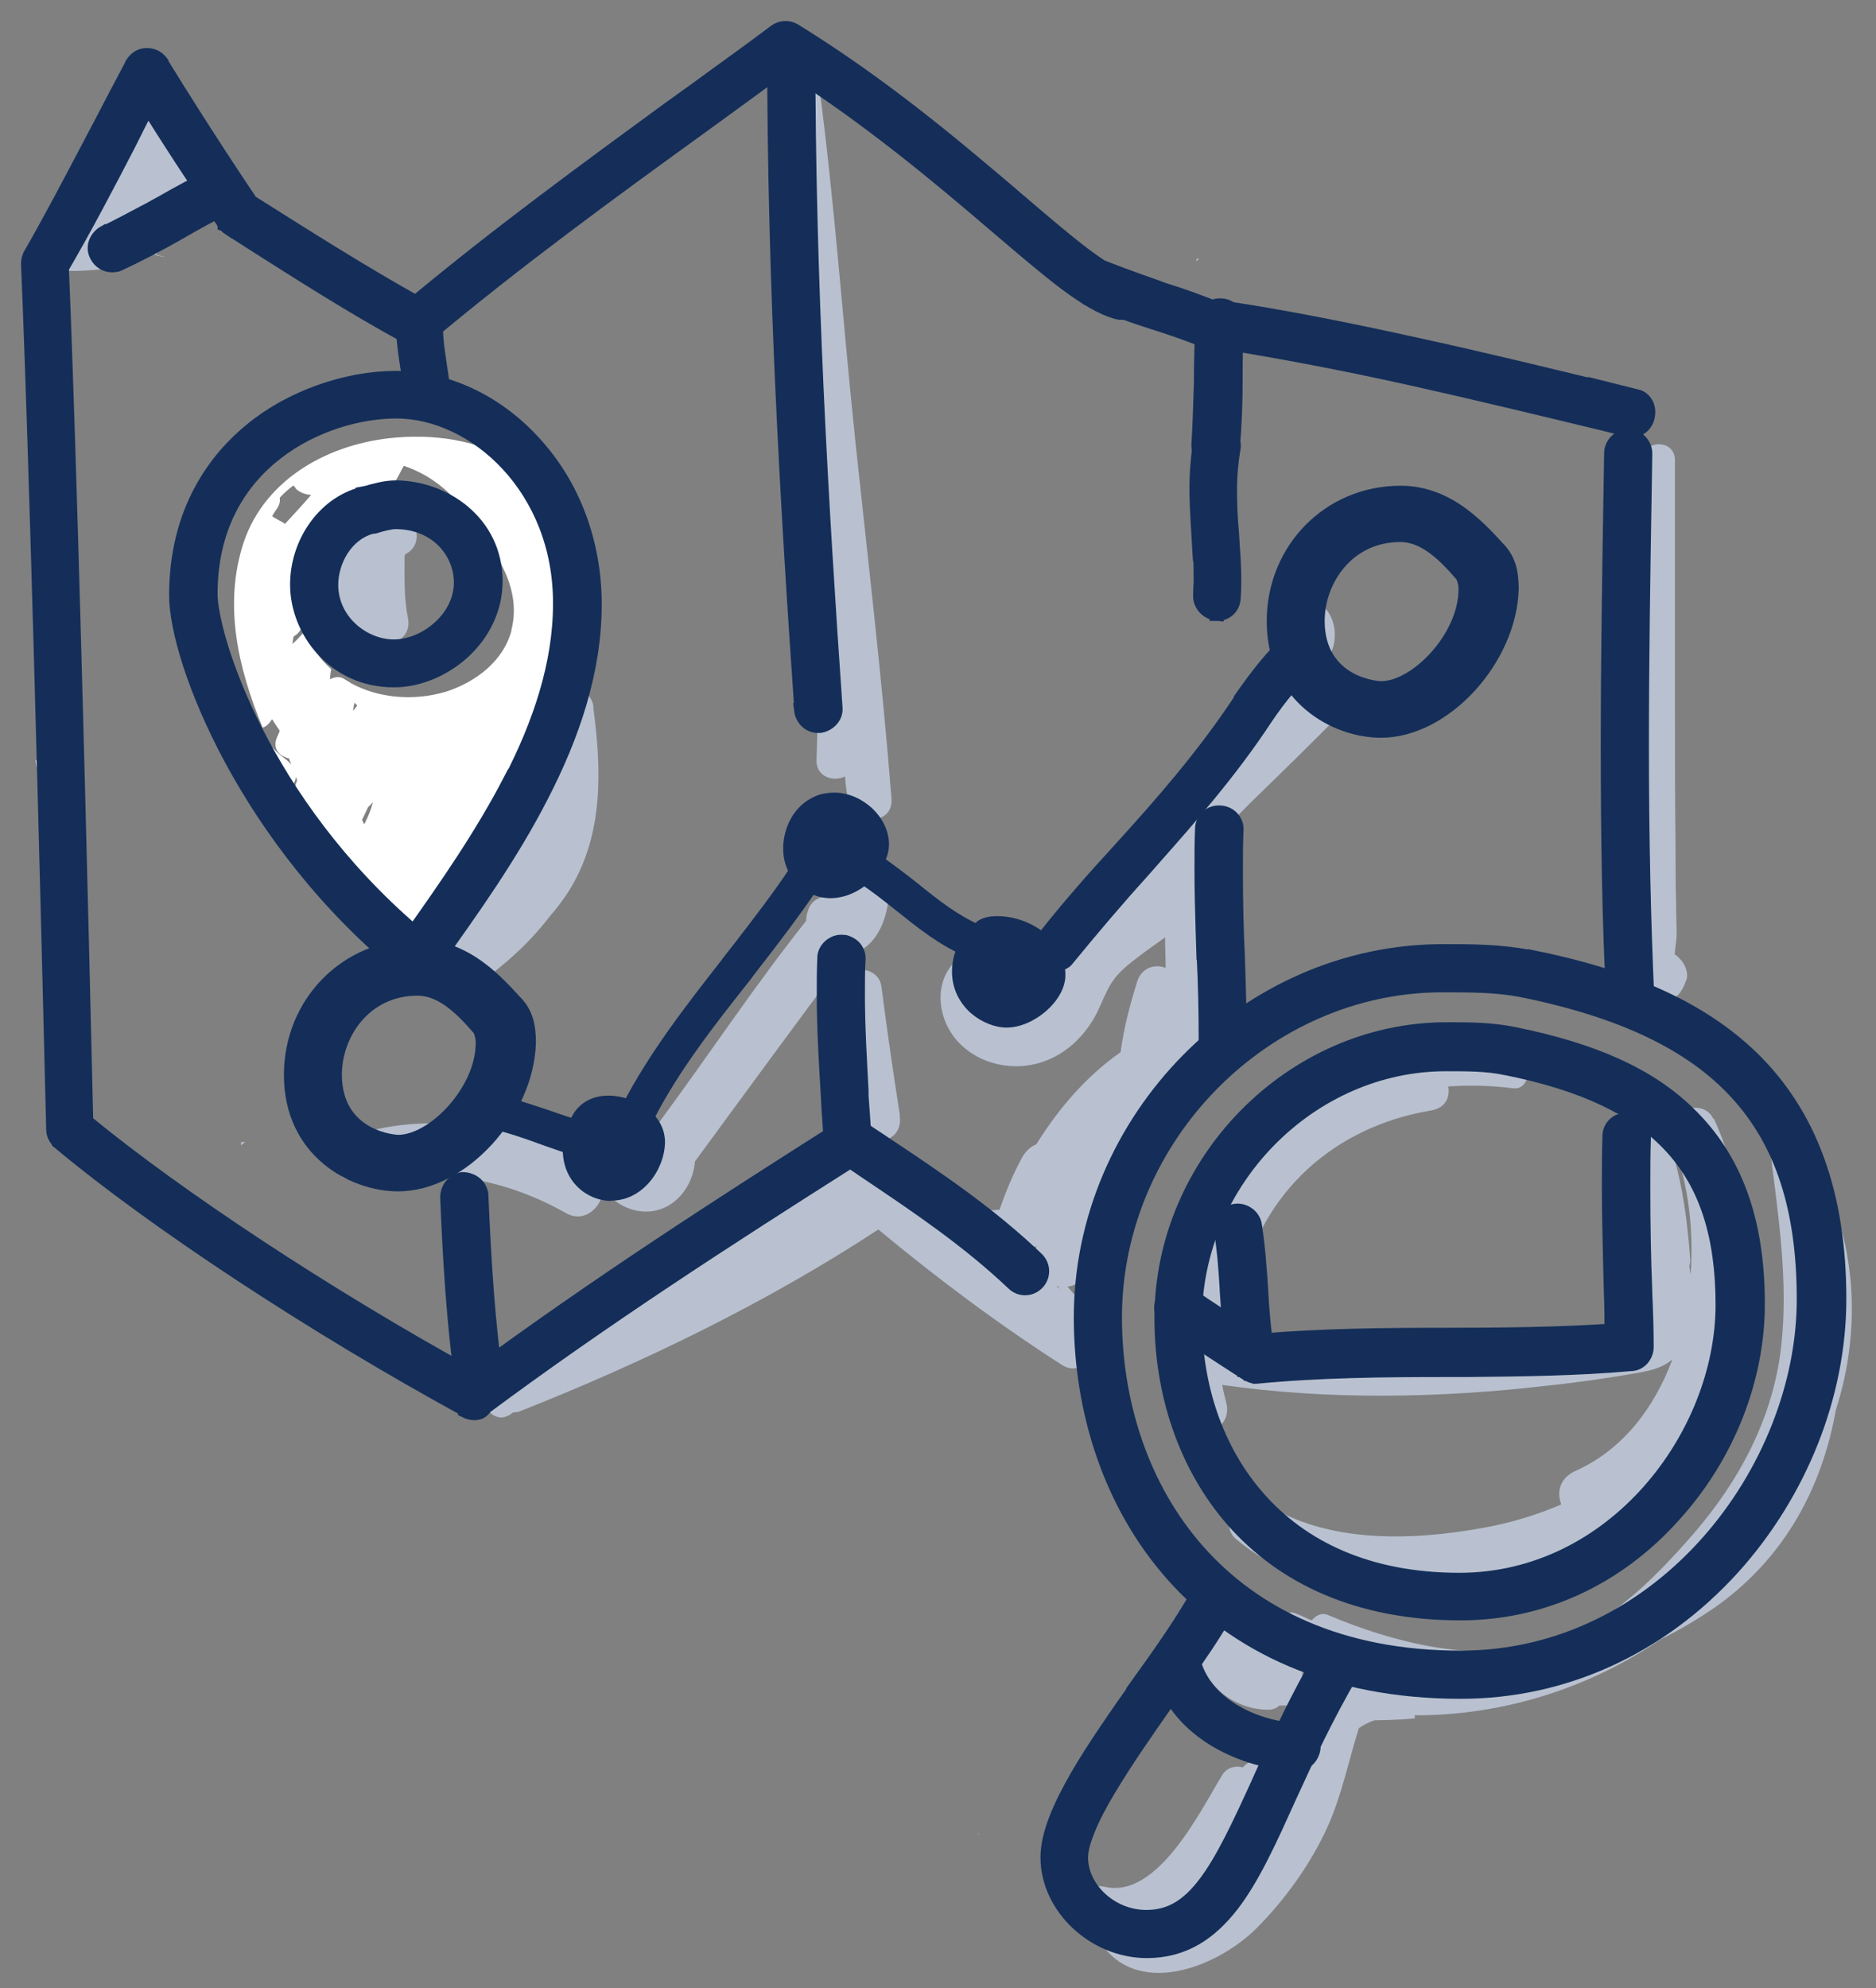 <svg width="67" height="71" viewBox="0 0 67 71" fill="none" xmlns="http://www.w3.org/2000/svg">
    <rect x="0" y="0" width="67" height="71" fill="#808080" stroke="none"/>
    <path d="M61.44 37.806L61.66 37.706C61.51 37.395 61.05 36.886 60.76 36.685L60.64 36.906C60.88 37.056 61.32 37.535 61.44 37.806Z" fill="#B9C1D0"/>
    <path d="M59.72 36.446H60.13L60.15 36.206H58.79C58.79 36.206 58.84 36.276 58.84 36.306C58.94 36.356 59.03 36.406 59.13 36.456H59.71L59.72 36.446Z" fill="#B9C1D0"/>
    <path d="M58.84 27.536L59.03 27.386C58.67 26.876 58.33 26.416 57.99 25.956C57.99 26.076 57.97 26.196 57.97 26.316C58.26 26.706 58.55 27.116 58.84 27.526V27.536Z" fill="#B9C1D0"/>
    <path d="M59.04 17.226C58.7 16.746 58.36 16.286 58.04 15.846V15.896C58.06 16.066 58.09 16.206 58.11 16.376C58.35 16.686 58.6 17.026 58.84 17.366L59.03 17.216L59.04 17.226Z" fill="#B9C1D0"/>
    <path d="M42.73 9.256V9.326C42.73 9.326 42.8 9.276 42.83 9.226C42.78 9.246 42.76 9.246 42.73 9.246V9.256Z" fill="#B9C1D0"/>
    <path d="M40.79 11.075C40.84 11.005 40.89 10.956 40.96 10.886C40.52 10.355 40.13 9.896 39.72 9.486L39.55 9.656C39.94 10.095 40.35 10.556 40.79 11.085V11.075Z" fill="#B9C1D0"/>
    <path d="M28.57 14.586C28.57 14.706 28.55 14.826 28.55 14.946L30.18 17.026L30.57 17.196L30.59 17.176L28.57 14.586Z" fill="#B9C1D0"/>
    <path d="M28.66 6.376C28.68 6.526 28.68 6.666 28.71 6.786C28.81 6.906 28.9 7.006 28.93 7.056C29.05 7.206 29.12 7.326 29.22 7.466L29.41 7.346C29.31 7.196 29.22 7.076 29.09 6.906C29.04 6.836 28.87 6.636 28.65 6.376H28.66Z" fill="#B9C1D0"/>
    <path d="M34.86 34.225C34.71 34.156 34.57 34.105 34.42 34.035L34.44 34.255C34.56 34.255 34.71 34.236 34.85 34.236L34.86 34.225Z" fill="#B9C1D0"/>
    <path d="M35.37 35.216H35.61C35.93 35.216 36.8 35.236 37.07 35.216V35.146C36.95 35.096 36.83 35.026 36.73 34.976H35.39C35.27 34.976 35.15 34.996 34.98 34.976V35.216H35.37Z" fill="#B9C1D0"/>
    <path d="M36.49 37.316H36.2L36.22 37.556H36.46C36.61 37.556 36.73 37.556 36.85 37.535L36.78 37.295C36.71 37.316 36.59 37.316 36.49 37.316Z" fill="#B9C1D0"/>
    <path d="M35.9 36.446H36.77L36.79 36.206H35.43L35.45 36.446H35.89H35.9Z" fill="#B9C1D0"/>
    <path d="M2.33 36.716L2.16 36.886C2.38 37.106 2.48 37.246 2.62 37.446C2.69 37.566 2.79 37.686 2.94 37.856L3.13 37.706C3.01 37.536 2.91 37.416 2.84 37.296C2.69 37.106 2.57 36.936 2.33 36.716Z" fill="#B9C1D0"/>
    <path d="M11.63 34.976V35.216H11.85C11.87 35.146 11.9 35.046 11.9 34.976H11.63Z" fill="#B9C1D0"/>
    <path d="M1.48 27.155H1.26L1.31 27.395H1.58C1.58 27.395 1.7 27.395 1.8 27.375L1.7 27.155H1.48Z" fill="#B9C1D0"/>
    <path d="M8.2 24.146C7.96 23.956 7.71 23.786 7.47 23.586C7.76 23.946 8.03 24.336 8.32 24.696C8.34 24.596 8.37 24.476 8.39 24.386C8.32 24.316 8.27 24.236 8.2 24.146Z" fill="#B9C1D0"/>
    <path d="M20.67 47.586C20.67 47.586 20.6 47.606 20.55 47.636L20.6 47.686L20.67 47.586Z" fill="#B9C1D0"/>
    <path d="M16.81 38.696C17.1 39.035 17.39 39.376 17.68 39.715C17.68 39.566 17.66 39.446 17.66 39.306C17.44 39.035 17.22 38.776 17 38.535L16.81 38.706V38.696Z" fill="#B9C1D0"/>
    <path d="M12.19 47.876L12.38 47.725C12.06 47.285 11.75 46.876 11.46 46.495C11.44 46.596 11.41 46.685 11.39 46.806C11.66 47.145 11.92 47.505 12.19 47.876Z" fill="#B9C1D0"/>
    <path d="M14.06 40.855C13.99 40.925 13.94 41.026 13.87 41.096C14.48 41.096 15.01 41.075 15.5 41.026L15.48 40.785C15.07 40.836 14.58 40.855 14.07 40.855H14.06Z" fill="#B9C1D0"/>
    <path d="M24 47.876L24.19 47.725C23.61 46.925 23.07 46.196 22.56 45.526C22.51 45.596 22.46 45.675 22.41 45.715C22.9 46.395 23.41 47.096 23.99 47.865L24 47.876Z" fill="#B9C1D0"/>
    <path d="M17.24 41.316C17.26 41.215 17.29 41.126 17.31 41.026C16.99 40.666 16.68 40.325 16.39 40.005L16.22 40.175C16.56 40.516 16.88 40.876 17.24 41.316Z" fill="#B9C1D0"/>
    <path d="M4.34 41.505L4.15 41.656L4.22 41.755C4.44 41.995 4.63 42.266 4.85 42.556C5 42.745 5.14 42.946 5.29 43.136C5.36 43.115 5.46 43.086 5.53 43.035C5.36 42.816 5.21 42.596 5.04 42.406C4.8 42.066 4.55 41.776 4.34 41.505Z" fill="#B9C1D0"/>
    <path d="M14.67 42.115H13.19C13.14 42.185 13.09 42.285 13.07 42.355H14.67V42.115Z" fill="#B9C1D0"/>
    <path d="M22.15 47.466L22.32 47.296C22.15 47.106 21.96 46.906 21.79 46.716C21.74 46.786 21.69 46.866 21.64 46.906C21.81 47.096 21.98 47.296 22.15 47.466Z" fill="#B9C1D0"/>
    <path d="M13.16 47.486H12.87L12.89 47.726H13.13C13.28 47.726 13.4 47.726 13.52 47.706L13.45 47.466C13.38 47.486 13.26 47.486 13.16 47.486Z" fill="#B9C1D0"/>
    <path d="M15.93 41.656L16 41.755C16.22 41.995 16.41 42.266 16.63 42.556C16.68 42.626 16.73 42.706 16.78 42.776C16.8 42.675 16.83 42.586 16.88 42.486C16.86 42.465 16.86 42.435 16.83 42.416C16.59 42.105 16.34 41.806 16.13 41.516L15.94 41.666L15.93 41.656Z" fill="#B9C1D0"/>
    <path d="M8.76 40.785H8.61V40.906C8.61 40.906 8.66 40.855 8.68 40.836C8.7 40.836 8.73 40.816 8.75 40.785H8.76Z" fill="#B9C1D0"/>
    <path d="M39.26 51.826L39.33 51.925C39.55 52.166 39.74 52.435 39.96 52.725C40.42 53.306 40.86 53.916 41.3 54.516C41.74 55.126 42.17 55.725 42.64 56.336C42.86 56.605 43.05 56.865 43.27 57.105C43.32 57.035 43.37 56.956 43.42 56.916C43.35 56.846 43.3 56.766 43.23 56.675C43.01 56.486 42.79 56.266 42.6 56.066C41.82 55.245 41.22 54.325 40.75 53.355C40.56 53.086 40.36 52.825 40.17 52.586C39.93 52.276 39.68 51.975 39.47 51.685L39.28 51.836L39.26 51.826Z" fill="#B9C1D0"/>
    <path d="M39.94 50.755C39.92 50.605 39.89 50.465 39.87 50.316C39.82 50.266 39.77 50.215 39.72 50.166L39.55 50.336C39.67 50.456 39.82 50.605 39.94 50.745V50.755Z" fill="#B9C1D0"/>
    <path d="M64.46 46.056L64.19 45.716C64.19 45.836 64.21 45.986 64.21 46.106C64.28 46.086 64.38 46.086 64.45 46.056H64.46Z" fill="#B9C1D0"/>
    <path d="M58.79 46.376H58.77L58.79 46.566H58.89C58.89 46.566 58.84 46.446 58.79 46.376Z" fill="#B9C1D0"/>
    <path d="M62.95 38.746V38.506C62.63 38.506 62.37 38.486 62.12 38.486C62.19 38.556 62.27 38.656 62.34 38.726C62.56 38.726 62.75 38.726 62.95 38.746Z" fill="#B9C1D0"/>
    <path d="M64.09 43.175C64.11 43.325 64.11 43.465 64.11 43.636C64.28 43.876 64.45 44.115 64.62 44.365C64.94 44.806 65.25 45.236 65.57 45.675C65.64 45.656 65.72 45.605 65.79 45.575C65.45 45.136 65.13 44.675 64.82 44.245C64.58 43.855 64.33 43.516 64.09 43.175Z" fill="#B9C1D0"/>
    <path d="M57.82 46.476C57.94 46.496 58.04 46.526 58.16 46.526C58.01 46.336 57.87 46.136 57.75 45.966C57.73 45.986 57.7 46.016 57.7 46.036C57.68 46.086 57.65 46.156 57.63 46.206C57.68 46.276 57.75 46.376 57.82 46.476Z" fill="#B9C1D0"/>
    <path d="M35.93 43.426C36.49 43.376 37.07 43.326 37.58 43.376L37.6 43.136C37.09 43.086 36.48 43.136 35.92 43.186C35.53 43.206 35.12 43.256 34.73 43.256C34.32 43.256 33.95 43.206 33.64 43.136L33.59 43.376C33.93 43.446 34.32 43.496 34.76 43.496C35.12 43.496 35.54 43.476 35.93 43.426Z" fill="#B9C1D0"/>
    <path d="M35.37 45.386H35.61C35.93 45.386 36.8 45.406 37.07 45.386L37.05 45.145C36.81 45.166 35.91 45.145 35.62 45.145H35.38C35.26 45.145 35.14 45.166 34.97 45.145V45.386H35.38H35.37Z" fill="#B9C1D0"/>
    <path d="M35.9 46.615H36.77L36.79 46.376H35.43L35.45 46.615H35.89H35.9Z" fill="#B9C1D0"/>
    <path d="M36.93 44.365H37.42V44.126H36.93C36.13 44.126 35.06 44.106 34.43 44.196L34.45 44.435C35.08 44.336 36.15 44.336 36.93 44.365Z" fill="#B9C1D0"/>
    <path d="M39.26 41.656L39.33 41.755C39.48 41.925 39.6 42.096 39.74 42.266C39.76 42.166 39.81 42.096 39.84 41.995C39.69 41.825 39.57 41.656 39.43 41.516L39.26 41.666V41.656Z" fill="#B9C1D0"/>
    <path d="M40.33 41.026C40.38 40.956 40.4 40.876 40.45 40.806C40.21 40.516 39.96 40.276 39.72 40.005L39.55 40.175C39.79 40.446 40.06 40.706 40.33 41.026Z" fill="#B9C1D0"/>
    <path d="M40.13 38.696C40.45 39.056 40.76 39.425 41.08 39.785C41.13 39.715 41.18 39.636 41.23 39.596C40.91 39.236 40.62 38.865 40.33 38.526L40.14 38.696H40.13Z" fill="#B9C1D0"/>
    <path d="M38.58 43.175L39.28 44.075C39.3 43.975 39.3 43.855 39.33 43.766L38.77 43.035L38.58 43.185V43.175Z" fill="#B9C1D0"/>
    <path d="M38.31 44.606L38.14 44.776C38.43 45.086 38.72 45.456 38.99 45.766C39.26 46.106 39.55 46.416 39.84 46.736C39.84 46.636 39.86 46.516 39.86 46.426C39.79 46.356 39.74 46.276 39.67 46.206C39.5 46.016 39.33 45.816 39.18 45.626C38.91 45.286 38.6 44.926 38.31 44.606Z" fill="#B9C1D0"/>
    <path d="M23.75 45.386H23.99C24.31 45.386 25.18 45.406 25.45 45.386L25.43 45.145C25.19 45.166 24.29 45.145 24 45.145H23.76C23.64 45.145 23.52 45.166 23.35 45.145V45.386H23.76H23.75Z" fill="#B9C1D0"/>
    <path d="M24.29 46.615H25.16L25.18 46.376H23.82L23.84 46.615H24.28H24.29Z" fill="#B9C1D0"/>
    <path d="M39.72 48.026V47.785C39.38 47.346 38.92 46.816 38.48 46.355C38.31 46.166 38.14 45.965 37.99 45.795L37.8 45.965C37.95 46.136 38.12 46.325 38.29 46.526C38.75 47.056 39.29 47.636 39.63 48.096L39.73 48.026H39.72Z" fill="#B9C1D0"/>
    <path d="M37.44 46.856L37.32 47.076C37.59 47.226 38 47.706 38.12 47.976L38.34 47.876C38.19 47.566 37.73 47.056 37.44 46.856Z" fill="#B9C1D0"/>
    <path d="M25.31 44.365H25.8V44.126H23.88C23.78 44.196 23.71 44.295 23.61 44.365C24.17 44.346 24.8 44.346 25.31 44.365Z" fill="#B9C1D0"/>
    <path d="M46.98 60.245C47.51 60.245 48.05 60.266 48.58 60.266C48.9 60.266 49.16 60.285 49.41 60.285C49.82 60.306 50.19 60.336 50.75 60.266L50.73 60.026C50.17 60.075 49.83 60.075 49.42 60.045C49.18 60.026 48.91 60.026 48.59 60.026C48.06 60.026 47.52 60.026 46.99 60.005C46.94 60.075 46.87 60.175 46.82 60.245H46.99H46.98Z" fill="#B9C1D0"/>
    <path d="M42 58.865V58.986C42 58.986 42.05 58.916 42.07 58.865H42Z" fill="#B9C1D0"/>
    <path d="M48.73 61.435C49.41 61.435 49.99 61.416 50.53 61.365L50.51 61.126C49.98 61.175 49.39 61.196 48.74 61.196C48.09 61.196 47.38 61.175 46.7 61.145C46.55 61.145 46.38 61.145 46.24 61.126C46.19 61.196 46.14 61.295 46.09 61.365C46.28 61.365 46.5 61.386 46.7 61.386C47.38 61.406 48.06 61.435 48.74 61.435H48.73Z" fill="#B9C1D0"/>
    <path d="M39.77 62.206C39.67 62.086 39.58 61.966 39.45 61.846L39.26 61.996L39.33 62.096C39.43 62.196 39.5 62.316 39.6 62.406L39.62 62.386C39.62 62.386 39.69 62.316 39.77 62.216V62.206Z" fill="#B9C1D0"/>
    <path d="M45.26 65.046C45.02 64.706 44.77 64.396 44.53 64.076C44.53 64.096 44.51 64.126 44.51 64.126C44.73 64.486 44.97 64.776 45.26 65.046Z" fill="#B9C1D0"/>
    <path d="M34.93 65.506C34.93 65.506 34.98 65.486 35 65.486H34.93V65.506Z" fill="#B9C1D0"/>
    <path d="M20.07 22.576C20.36 20.926 20.17 19.256 19.34 17.736C19.15 17.376 18.93 17.036 18.68 16.716C17.42 15.796 15.74 15.486 14.14 15.626C11.81 15.816 9.48 17.056 8.7 19.376C7.97 21.606 8.51 23.876 9.38 25.986C9.45 25.966 9.53 25.916 9.6 25.836C9.65 25.786 9.67 25.736 9.72 25.686C9.82 25.836 9.89 25.956 9.99 26.096C9.97 26.166 9.92 26.266 9.89 26.336C9.72 26.746 9.99 27.016 10.33 27.086V27.106C10.35 27.176 10.38 27.226 10.4 27.296C10.35 27.246 10.33 27.226 10.28 27.176C10.06 27.006 9.84 26.836 9.67 26.616C9.89 27.126 10.13 27.606 10.37 28.096C10.42 28.046 10.44 28.026 10.49 27.976C10.54 27.906 10.56 27.806 10.56 27.736C10.58 27.786 10.58 27.806 10.61 27.856C10.59 27.956 10.54 28.046 10.51 28.146C10.49 28.196 10.49 28.246 10.49 28.296C10.54 28.416 10.59 28.516 10.59 28.636C10.71 28.806 10.88 28.906 11.08 28.946C11.52 29.916 12.1 30.956 12.81 31.556C13.15 32.086 13.49 32.596 13.83 33.126C14.07 33.486 14.49 33.516 14.83 33.246C15.53 32.686 15.9 31.966 16.02 31.096C16.09 31.076 16.17 31.026 16.24 30.946C16.48 31.096 16.77 31.096 17.02 30.876C18.79 29.036 20.35 26.496 20.62 23.906C20.67 23.346 20.52 22.746 20.09 22.546L20.07 22.576ZM10.18 18.706C10.03 18.606 9.86 18.536 9.72 18.436C9.77 18.336 9.82 18.266 9.89 18.166C9.99 18.016 10.01 17.896 9.99 17.776C10.14 17.606 10.31 17.466 10.48 17.336C10.53 17.386 10.55 17.436 10.6 17.486C10.75 17.606 10.92 17.656 11.11 17.676C10.82 18.016 10.5 18.356 10.19 18.696L10.18 18.706ZM12.61 25.386C12.63 25.286 12.63 25.196 12.66 25.096C12.68 25.116 12.73 25.166 12.76 25.196L12.61 25.386ZM13.02 29.406C13.02 29.406 13.02 29.426 13 29.426C12.98 29.376 12.95 29.326 12.93 29.276C13 29.126 13.08 28.966 13.15 28.816C13.22 28.766 13.27 28.696 13.32 28.646C13.25 28.916 13.15 29.156 13.03 29.396L13.02 29.406ZM18.27 22.506C17.98 23.616 16.98 24.366 15.91 24.706C14.74 25.046 13.5 24.926 12.53 24.396C12.53 24.396 12.51 24.396 12.51 24.376C12.41 24.326 12.32 24.256 12.22 24.206C12.07 24.156 11.93 24.186 11.78 24.256C11.8 24.136 11.8 24.016 11.83 23.896C11.42 23.536 11.1 23.076 10.93 22.536C10.91 22.556 10.86 22.586 10.83 22.606C10.71 22.726 10.59 22.876 10.44 22.996C10.46 22.896 10.46 22.826 10.49 22.726C10.68 22.626 10.81 22.416 10.83 22.196C10.81 22.096 10.78 22.006 10.78 21.906C10.78 21.886 10.76 21.856 10.76 21.836C10.61 21.646 10.54 21.396 10.49 21.186C10.85 21.066 10.98 20.726 10.88 20.416C11.41 20.466 11.75 19.646 11.34 19.276C11.78 18.816 12.17 18.356 12.53 17.876C12.77 17.946 13.02 17.976 13.28 17.896C13.67 17.776 13.91 17.486 14.13 17.166C14.23 17.016 14.32 16.806 14.42 16.636C15.46 16.976 16.36 17.746 16.95 18.786C17.82 19.806 18.63 21.106 18.26 22.516L18.27 22.506Z" fill="white"/>
    <path d="M46.45 59.355C46.3 58.876 45.84 58.416 45.41 58.166C44.85 57.825 44.27 57.925 43.88 58.266C43.86 58.266 43.83 58.266 43.81 58.245C43.59 58.196 43.35 58.295 43.18 58.435C42.94 58.535 42.74 58.776 42.82 59.115C43.06 60.255 44.13 61.056 45.3 61.056C45.45 61.056 45.59 61.005 45.69 60.906H45.84C46.33 60.925 46.52 60.465 46.42 60.105C46.54 59.865 46.54 59.596 46.47 59.355H46.45Z" fill="#B9C1D0"/>
    <path d="M30.24 31.116C29.98 31.405 29.71 31.715 29.47 32.026C29.23 32.045 29.01 32.166 28.9 32.406C28.83 32.575 28.79 32.715 28.79 32.886C26.94 35.215 25.26 37.755 23.5 40.136C23.15 40.615 23.26 41.166 23.54 41.526C23.5 41.696 23.39 41.865 23.19 41.935C22.82 42.075 22.44 41.795 22.2 41.505C21.89 41.126 21.38 41.435 21.34 41.865C21.27 41.795 21.21 41.745 21.12 41.675C18.52 40.185 15.28 39.615 12.43 40.615C11.72 40.855 11.81 42.225 12.61 42.105C15.32 41.725 17.77 41.935 20.22 43.325C20.9 43.706 21.54 43.066 21.54 42.435C22 43.105 22.86 43.446 23.61 43.175C24.29 42.935 24.76 42.236 24.82 41.475C26.63 39.005 28.44 36.535 30.27 34.086C31.28 33.946 31.73 32.816 31.75 31.805C31.75 30.965 30.78 30.506 30.25 31.105L30.24 31.116Z" fill="#B9C1D0"/>
    <path d="M45.64 21.896C45.28 22.496 45.4 23.306 45.69 23.906C45.84 24.196 46.24 24.316 46.51 24.216C45.46 25.266 44.45 26.346 43.42 27.416C42.41 28.466 41.19 29.516 40.41 30.766C40.29 30.716 40.15 30.676 40 30.696C39.14 30.736 38.99 31.646 39.07 32.306C39.14 32.786 39.57 32.906 39.91 32.766C39.76 32.986 39.5 33.076 39.24 33.126C38.59 33.226 38.79 34.156 39.38 34.226C40.68 34.326 41.66 32.966 41.25 31.766C41.25 31.766 41.26 31.756 41.28 31.736C42.55 30.976 43.6 29.726 44.65 28.676C45.8 27.556 46.97 26.426 48.1 25.256C48.8 24.556 48.05 23.526 47.3 23.626C47.8 23.166 47.78 22.216 47.34 21.736C46.93 21.186 46.05 21.236 45.64 21.896Z" fill="#B9C1D0"/>
    <path d="M6.41 7.126C4.78 6.036 9.85 8.696 8.1 7.806C7.98 7.756 7.88 7.686 7.76 7.636C7.81 7.366 7.76 7.056 7.61 6.736C7.2 5.916 6.64 5.166 6.01 4.456C5.23 3.606 3.99 4.146 3.65 5.086C3.16 6.366 2.73 7.676 2.44 9.006C2.42 9.006 2.37 9.026 2.34 9.026C1.22 9.266 1.09 9.186 1.98 9.556C2.15 9.826 4.03 9.556 4.44 9.556C5.5 7.676 5.6 7.116 5.6 9.126C6.79 9.346 4.01 8.756 5.15 9.026C3.62 8.616 6.71 9.386 5.15 9.026C6 8.306 7.76 8.006 6.4 7.116L6.41 7.126Z" fill="#B9C1D0"/>
    <path d="M21.2 25.256C21.08 24.336 19.67 24.266 19.69 25.256C19.71 25.736 19.74 26.226 19.74 26.686C19.5 26.836 19.33 27.076 19.35 27.416C19.06 27.436 18.77 27.586 18.57 27.856C18.16 28.386 17.89 28.966 17.67 29.626C17.65 29.676 17.65 29.726 17.65 29.776C16.7 31.156 15.73 32.516 14.78 33.896C14.42 34.406 14.76 35.006 15.24 35.256C15.53 35.616 16.02 35.786 16.48 35.526C17.67 34.776 18.79 33.836 19.64 32.716C19.91 32.406 20.17 32.066 20.39 31.696C21.56 29.736 21.48 27.456 21.19 25.276L21.2 25.256Z" fill="#B9C1D0"/>
    <path d="M43.75 36.645C43.7 34.956 43.68 33.236 43.63 31.535C43.61 30.805 42.76 30.206 42.07 30.666C40.76 31.535 39.15 32.456 38.09 33.615C37.63 34.126 37.65 34.755 37.31 35.336C37.07 35.745 36.65 36.136 36.14 36.105C35.8 36.086 35.34 35.456 35.24 35.475C36.07 35.255 35.92 33.925 35.05 33.975C33.96 34.026 33.42 35.045 33.64 36.086C33.91 37.346 35.1 38.096 36.34 38.075C37.68 38.056 38.77 37.136 39.28 35.946C39.69 35.005 39.81 34.806 40.71 34.126C41 33.906 41.32 33.685 41.61 33.475C41.61 33.836 41.63 34.206 41.63 34.566C41.27 34.416 40.8 34.545 40.63 35.005C40.36 35.855 40.14 36.696 40.02 37.575C38.78 38.446 37.81 39.586 37.01 40.865C36.84 40.935 36.67 41.056 36.52 41.306C36.16 41.956 35.89 42.636 35.65 43.336C35.36 44.156 36.33 44.766 37.01 44.495C36.99 44.566 36.99 44.645 36.96 44.715C36.91 44.935 36.94 45.156 37.01 45.325C35.7 44.306 34.31 43.386 32.88 42.615C32.71 42.516 32.56 42.516 32.42 42.566C32.3 42.175 31.89 41.916 31.45 42.175C31.43 42.196 31.4 42.196 31.38 42.225C31.31 42.175 31.23 42.126 31.19 42.075C31.19 41.566 30.68 41.086 30.1 41.395C27.86 42.656 25.68 44.056 23.54 45.465C21.5 46.825 19.36 48.156 17.51 49.755C17.07 50.145 17.63 50.825 18.14 50.556C18.21 50.535 18.26 50.486 18.33 50.435C18.4 50.435 18.45 50.435 18.52 50.416C22.94 48.675 27.39 46.516 31.37 43.906C33.46 45.645 35.67 47.295 37.93 48.745C38.73 49.255 39.39 48.045 38.66 47.516C38.64 47.495 38.59 47.465 38.56 47.446C38.78 47.206 38.83 46.836 38.51 46.575C38.27 46.355 38 46.136 37.73 45.925C38.19 46.045 38.7 45.855 38.82 45.276C38.94 44.766 39.09 44.255 39.26 43.776C39.41 43.386 39.6 43.026 39.84 42.685C40.3 42.005 41.05 41.545 41.44 40.825C41.71 40.316 41.66 39.836 41.61 39.295C41.8 39.026 42.02 38.766 42.24 38.526C42.26 38.505 42.29 38.475 42.29 38.456C42.9 38.675 43.67 38.355 43.72 37.535C43.72 37.386 43.74 37.245 43.74 37.075C43.74 36.886 43.74 36.785 43.72 36.685L43.75 36.645Z" fill="#B9C1D0"/>
    <path d="M64.82 41.535C64.75 41.316 64.67 41.096 64.58 40.886C64.51 40.696 64.34 40.575 64.17 40.526C64.15 40.475 64.12 40.456 64.1 40.406C63.69 39.846 62.74 40.355 63.15 40.965C63.17 40.986 63.2 41.035 63.22 41.066C63.51 43.416 63.88 45.766 63.61 48.115C63.32 50.636 62.13 52.865 60.48 54.776C59.02 56.446 57.25 58.266 54.99 58.766C52.46 59.346 49.74 58.645 47.43 57.675C47.19 57.575 46.99 57.696 46.85 57.865C46.66 57.795 46.49 57.696 46.29 57.626C45.83 57.406 45.42 58.086 45.88 58.325C47.73 59.295 49.77 59.825 51.83 59.975C51.64 59.995 51.44 60.026 51.25 60.045C51.1 60.066 50.96 60.066 50.81 60.096C50.2 60.115 49.57 60.096 48.96 60.026C48.77 59.516 48.04 59.255 47.72 59.855C46.53 62.276 45.27 64.645 43.95 67.025C43.8 67.296 43.85 67.555 44 67.755C42.98 68.826 41.67 69.746 40.67 69.135C41.25 68.986 41.81 68.675 42.2 68.365C43.73 67.175 44.87 65.436 45.41 63.575C45.6 62.895 44.75 62.656 44.39 63.115C44.12 63.045 43.81 63.115 43.64 63.406C42.86 64.686 41.33 67.835 39.44 67.376C38.95 67.255 38.4 67.716 38.57 68.246C38.69 68.585 38.86 68.826 39.08 68.975C40.27 71.466 43.33 70.376 44.86 68.876C45.9 67.835 46.8 66.576 47.41 65.246C47.92 64.106 48.16 62.895 48.53 61.715C48.87 61.475 49.33 61.325 49.82 61.236C53.17 61.406 56.55 60.435 59.3 58.545C60 58.206 60.68 57.795 61.34 57.336C63.79 55.566 65.08 53.075 65.57 50.336C66.49 47.475 66.32 44.285 64.84 41.575L64.82 41.535Z" fill="#B9C1D0"/>
    <path d="M54.17 37.806C48.24 36.575 42.36 40.325 41.32 46.325C41.27 46.615 41.51 46.806 41.76 46.806C41.59 48.816 42.03 50.846 43.14 52.596C43.53 53.175 44.48 52.645 44.09 52.035C42.17 49.005 42.44 44.895 44.79 42.156C47.05 39.495 50.65 38.425 54.05 38.865C54.63 38.935 54.78 37.925 54.17 37.795V37.806Z" fill="#B9C1D0"/>
    <path d="M59.98 34.225C59.98 34.225 59.93 34.175 59.91 34.156C59.89 34.136 59.86 34.105 59.81 34.086C59.83 33.846 59.88 33.526 59.88 33.406C59.88 33.016 59.86 32.605 59.86 32.215C59.84 31.485 59.84 30.785 59.84 30.066C59.82 28.535 59.82 27.035 59.82 25.515V16.436C59.82 15.665 58.68 15.685 58.63 16.436C58.36 19.846 58.22 23.285 58.17 26.726C58.15 28.395 58.15 30.066 58.17 31.735C58.17 32.876 57.83 34.645 58.61 35.566C58.8 35.806 59.17 35.855 59.46 35.785C59.9 35.666 60.07 35.425 60.21 35.035C60.33 34.795 60.19 34.425 59.99 34.236L59.98 34.225Z" fill="#B9C1D0"/>
    <path d="M61.19 39.956C60.81 39.126 59.3 39.725 59.65 40.575C60.24 41.986 60.51 43.725 60.38 45.495C60.35 45.395 60.35 45.316 60.33 45.206C60.36 45.126 60.38 45.026 60.36 44.916C60.25 43.376 60.01 41.736 59.44 40.285C59.39 40.156 59.33 40.056 59.25 39.975V39.766C59.28 38.986 57.9 38.776 57.79 39.586C57.41 42.115 57.49 44.605 57.9 47.105C57.9 47.156 57.93 47.185 57.93 47.236C57.66 47.316 57.28 47.316 57.04 47.336C55.42 47.596 53.77 47.776 52.1 47.886C49.42 48.066 46.78 48.016 44.1 47.935C44.26 47.806 44.4 47.626 44.4 47.365C44.43 46.876 44.37 46.376 44.35 45.886V45.855C45.08 42.605 47.62 40.236 51.11 39.656C52.22 39.475 51.73 37.855 50.65 38.045C46.49 38.745 43.46 41.795 42.68 45.696C42.38 45.745 42.11 45.925 42 46.295C41.57 47.706 41.54 49.156 41.95 50.566C42.27 51.715 44.11 51.215 43.79 50.075C43.74 49.865 43.68 49.656 43.65 49.456C47.49 50.005 51.43 49.925 55.24 49.486C56.19 49.386 57.13 49.255 58.08 49.096C58.67 48.995 59.27 48.935 59.73 48.545C59.08 50.285 57.95 51.776 56.27 52.526C55.7 52.785 55.59 53.285 55.76 53.725C54.92 54.086 54 54.376 53 54.556C50.43 55.026 47.43 55.126 45.19 53.696C44.41 53.206 43.43 54.376 44.16 54.975C46.62 57.035 50.13 57.185 53.21 56.715C56.18 56.276 59.24 54.946 60.94 52.446C61.18 52.086 61.13 51.666 60.89 51.376C62.89 48.016 62.7 43.206 61.21 39.946L61.19 39.956Z" fill="#B9C1D0"/>
    <path d="M30.53 15.575C30.09 11.386 29.8 7.146 29.24 2.966C29.14 2.316 28.07 2.486 28.1 3.116C28.29 7.356 28.8 11.585 29.14 15.806C29.36 18.585 29.58 21.375 29.82 24.155C29.5 24.155 29.21 24.346 29.21 24.765C29.21 25.566 29.19 26.366 29.16 27.166C29.16 27.745 29.77 27.936 30.18 27.726C30.2 27.995 30.23 28.256 30.28 28.526C30.4 29.495 31.91 29.515 31.84 28.526C31.5 24.215 30.99 19.905 30.53 15.595V15.575Z" fill="#B9C1D0"/>
    <path d="M32.14 39.836C31.9 38.306 31.68 36.786 31.48 35.236C31.38 34.436 30.1 34.416 30.19 35.236C30.36 36.836 30.53 38.436 30.7 40.026C30.8 41.096 32.3 40.896 32.13 39.836H32.14Z" fill="#B9C1D0"/>
    <path d="M13.87 18.296C12.61 18.686 11.66 19.826 11.63 21.175C11.63 22.116 12.31 23.936 13.53 23.625C13.82 23.555 13.94 23.316 13.99 23.046V22.976C14.35 22.875 14.67 22.566 14.57 22.076C14.42 21.326 14.45 20.596 14.45 19.846C14.47 19.826 14.47 19.796 14.5 19.776C15.3 19.366 14.72 18.035 13.87 18.296Z" fill="#B9C1D0"/>
    <path d="M54.59 34.166C53.55 33.966 52.55 33.966 51.54 33.966H51.53C44.51 33.966 38.6 39.966 38.6 47.046C38.6 50.366 39.64 53.706 41.87 56.226C44.1 58.746 47.5 60.416 52.17 60.416C55.84 60.416 59.28 58.856 61.88 55.996C64.3 53.316 65.69 49.816 65.69 46.386C65.69 42.636 64.65 39.776 62.53 37.736C60.73 36.016 58.2 34.866 54.61 34.156L54.59 34.166ZM39.82 47.046C39.82 40.616 45.18 35.186 51.52 35.186C52.5 35.186 53.42 35.186 54.32 35.356C57.9 36.076 60.42 37.266 62.04 39.046C63.66 40.816 64.42 43.206 64.42 46.396C64.42 52.466 59.38 59.196 52.16 59.196C47.88 59.196 44.8 57.666 42.79 55.396C40.78 53.126 39.82 50.086 39.82 47.046Z" fill="#142E59" stroke="#142E59" stroke-width="0.5"/>
    <path d="M53.78 38.145C56.54 38.696 58.46 39.605 59.7 40.965C60.94 42.316 61.52 44.145 61.52 46.596C61.52 51.255 57.64 56.416 52.12 56.416C48.83 56.416 46.48 55.245 44.95 53.505C43.41 51.766 42.68 49.435 42.68 47.105C42.68 42.175 46.8 38.005 51.64 38.005C52.42 38.005 53.12 38.005 53.77 38.145H53.78ZM41.48 47.075C41.48 49.696 42.3 52.325 44.05 54.316C45.81 56.306 48.48 57.615 52.16 57.615C55.05 57.615 57.74 56.395 59.78 54.115C61.69 52.016 62.78 49.266 62.78 46.566C62.78 43.615 61.99 41.386 60.3 39.755C58.89 38.376 56.89 37.495 54.08 36.925C53.25 36.755 52.48 36.755 51.68 36.755H51.67C46.13 36.755 41.48 41.495 41.48 47.075Z" fill="#142E59" stroke="#142E59" stroke-width="0.5"/>
    <path d="M40.71 60.056C39.91 61.196 39.09 62.355 38.47 63.425C37.86 64.486 37.41 65.496 37.41 66.326C37.41 68.126 39.09 69.675 40.96 69.675C42.29 69.675 43.23 69.025 44.01 68.016C44.77 67.025 45.38 65.656 46.05 64.175C46.68 62.795 47.38 61.285 48.3 59.715V59.706C48.44 59.416 48.39 59.045 48.08 58.865H48.07C47.79 58.725 47.41 58.776 47.23 59.086C46.34 60.596 45.66 62.086 45.06 63.395C45.02 63.486 44.98 63.575 44.94 63.666C44.22 65.246 43.65 66.456 43.03 67.266C42.42 68.066 41.79 68.456 40.94 68.456C39.67 68.456 38.61 67.436 38.61 66.335C38.61 66.066 38.7 65.725 38.88 65.296C39.05 64.876 39.3 64.406 39.6 63.906C40.18 62.935 40.92 61.865 41.63 60.855C41.65 60.825 41.68 60.785 41.7 60.755C41.86 60.516 42.03 60.285 42.19 60.056C42.81 59.166 43.39 58.336 43.8 57.586C43.97 57.285 43.84 56.916 43.56 56.766C43.26 56.596 42.89 56.725 42.73 57.005C42.23 57.886 41.5 58.946 40.7 60.056H40.71Z" fill="#142E59" stroke="#142E59" stroke-width="0.5"/>
    <path d="M41.47 59.755C41.78 60.825 42.53 61.615 43.42 62.145C44.31 62.675 45.35 62.956 46.28 63.005H46.3C46.65 63.005 46.87 62.715 46.91 62.456C46.95 62.075 46.66 61.785 46.33 61.785C45.6 61.745 44.79 61.535 44.1 61.126C43.41 60.725 42.87 60.145 42.65 59.395V59.376C42.53 59.056 42.21 58.906 41.89 58.975H41.88H41.87C41.55 59.096 41.39 59.416 41.47 59.736V59.755Z" fill="#142E59" stroke="#142E59" stroke-width="0.5"/>
    <path d="M16.64 50.395C16.7 50.425 16.82 50.465 16.92 50.465C16.98 50.465 17.08 50.465 17.16 50.416C17.23 50.376 17.28 50.325 17.32 50.255C21.57 47.096 26.08 44.185 30.37 41.465C30.47 41.535 30.58 41.615 30.69 41.685C30.78 41.745 30.86 41.806 30.94 41.855L31.03 41.916C32.8 43.105 34.59 44.316 36.18 45.825C36.42 46.066 36.8 46.066 37.04 45.825C37.28 45.586 37.28 45.206 37.04 44.965C35.35 43.346 33.46 42.075 31.64 40.865C31.5 40.766 31.34 40.666 31.19 40.566C31.04 40.465 30.89 40.365 30.74 40.266C30.64 40.196 30.52 40.166 30.41 40.166C30.3 40.166 30.18 40.196 30.08 40.255C25.77 42.986 21.2 45.935 16.88 49.126C11.68 46.266 6.35 42.745 3.08 40.056C2.65 21.666 2.36 13.116 2.21 9.566C3.05 8.126 3.84 6.616 4.59 5.166C4.82 4.716 5.04 4.256 5.28 3.806C5.95 4.886 6.87 6.306 8.02 7.996V8.016L8.05 8.026C8.05 8.026 8.06 8.046 8.07 8.056C8.09 8.086 8.13 8.126 8.19 8.156L8.35 8.266H8.36C8.51 8.366 8.66 8.456 8.81 8.556C10.68 9.746 12.6 10.976 14.59 12.056C14.83 12.175 15.08 12.126 15.27 11.976C18.42 9.336 21.79 6.876 25.07 4.506C25.9 3.906 26.73 3.296 27.55 2.696C27.72 2.576 27.88 2.456 28.05 2.326C31.08 4.256 33.57 6.356 35.58 8.076C36.53 8.886 37.35 9.586 38.05 10.116C38.75 10.636 39.37 11.015 39.91 11.155C40.24 11.236 40.57 11.025 40.65 10.706C40.73 10.376 40.52 10.046 40.2 9.966C39.87 9.886 39.37 9.576 38.7 9.076C38.04 8.576 37.27 7.916 36.39 7.166C36.32 7.106 36.24 7.046 36.17 6.976C34.1 5.216 31.53 3.036 28.37 1.086C28.17 0.966 27.89 0.966 27.68 1.126C26.91 1.706 26.14 2.266 25.36 2.826C25.03 3.066 24.71 3.306 24.38 3.536C24.23 3.646 24.08 3.756 23.92 3.866C20.9 6.076 17.78 8.356 14.85 10.796C12.87 9.686 10.93 8.456 9.03 7.256L8.96 7.216C7.5 5.036 6.42 3.316 5.77 2.256V2.236C5.67 2.096 5.5 1.966 5.25 1.966C5.13 1.966 5.02 1.996 4.93 2.056C4.84 2.116 4.77 2.196 4.72 2.276V2.286C4.33 3.016 3.94 3.766 3.57 4.476C3.55 4.516 3.52 4.566 3.5 4.606C3.39 4.806 3.29 5.016 3.18 5.216C2.5 6.506 1.81 7.826 1.08 9.096V9.106C1.04 9.176 1 9.286 1 9.416C1.15 12.866 1.44 21.456 1.9 40.336C1.9 40.516 1.99 40.666 2.1 40.776V40.785C5.47 43.605 11.17 47.365 16.65 50.355L16.64 50.395Z" fill="#142E59" stroke="#142E59" stroke-width="0.5"/>
    <path d="M3.72 8.306C3.47 8.446 3.27 8.796 3.45 9.126C3.56 9.346 3.77 9.476 4.01 9.476C4.07 9.476 4.12 9.466 4.15 9.456H4.18L4.23 9.436C4.97 9.096 5.7 8.706 6.39 8.316C6.97 7.976 7.57 7.646 8.17 7.356C8.47 7.206 8.62 6.836 8.45 6.526C8.3 6.226 7.93 6.086 7.63 6.256C7.02 6.546 6.39 6.886 5.8 7.226C5.67 7.296 5.54 7.366 5.42 7.436C4.86 7.736 4.29 8.036 3.73 8.316L3.72 8.306Z" fill="#142E59" stroke="#142E59" stroke-width="0.5"/>
    <path d="M39.36 9.536C39.09 9.446 38.69 9.536 38.57 9.886C38.48 10.116 38.52 10.355 38.69 10.536C38.73 10.585 38.78 10.616 38.8 10.626L38.82 10.646L38.87 10.665C39.62 10.986 40.4 11.265 41.15 11.505C41.79 11.706 42.44 11.925 43.06 12.185C43.38 12.306 43.75 12.175 43.86 11.835C43.98 11.525 43.84 11.155 43.51 11.046C42.88 10.786 42.21 10.546 41.56 10.345C41.42 10.296 41.29 10.245 41.15 10.195C40.55 9.986 39.95 9.766 39.36 9.536Z" fill="#142E59" stroke="#142E59" stroke-width="0.5"/>
    <path d="M42.8 15.876V15.896C42.8 16.176 43 16.526 43.38 16.536C43.63 16.546 43.84 16.436 43.96 16.226C43.99 16.176 44 16.116 44.01 16.096V16.066L44.03 16.006C44.1 15.196 44.13 14.366 44.13 13.586C44.13 12.916 44.13 12.226 44.19 11.566C44.21 11.226 43.97 10.916 43.61 10.906C43.27 10.886 42.97 11.126 42.96 11.476C42.91 12.146 42.89 12.866 42.89 13.536C42.89 13.676 42.89 13.826 42.88 13.966C42.86 14.596 42.84 15.236 42.8 15.866V15.876Z" fill="#142E59" stroke="#142E59" stroke-width="0.5"/>
    <path d="M15.58 34.295L15.59 34.276C16.84 32.526 18.25 30.555 19.34 28.425C20.44 26.296 21.24 23.985 21.24 21.585C21.24 19.375 20.47 17.305 19.04 15.775C17.71 14.325 15.92 13.495 14.14 13.495C12.36 13.495 10.38 14.195 8.98 15.345C7.75 16.346 6.29 18.186 6.29 21.256C6.29 22.445 6.93 24.645 8.26 27.116C9.6 29.596 11.65 32.365 14.52 34.685C14.58 34.745 14.66 34.776 14.71 34.795C14.77 34.816 14.84 34.825 14.9 34.825H14.95C15.06 34.825 15.15 34.785 15.22 34.745C15.29 34.706 15.35 34.645 15.39 34.575L15.58 34.316V34.295ZM18.22 27.866C17.22 29.796 15.95 31.625 14.78 33.276C12.08 30.956 10.28 28.355 9.14 26.116C8.56 24.976 8.15 23.925 7.89 23.076C7.63 22.215 7.52 21.576 7.52 21.215C7.52 18.826 8.54 17.206 9.87 16.175C11.21 15.136 12.87 14.695 14.15 14.695C16.96 14.695 20.02 17.445 20 21.566C20 23.726 19.27 25.855 18.23 27.875L18.22 27.866Z" fill="#142E59" stroke="#142E59" stroke-width="0.5"/>
    <path d="M12.95 17.636H12.94C11.57 17.985 10.61 19.386 10.61 20.875C10.61 22.515 11.92 24.296 14.07 24.296C14.94 24.296 15.84 23.916 16.53 23.296C17.22 22.666 17.7 21.785 17.7 20.756C17.7 18.645 15.85 17.405 14.12 17.405C13.77 17.405 13.38 17.515 13.06 17.605L12.95 17.625V17.636ZM13.36 18.805H13.37H13.38C13.5 18.765 13.64 18.726 13.78 18.695C13.92 18.666 14.04 18.645 14.11 18.645C15.64 18.645 16.46 19.765 16.46 20.796C16.46 21.436 16.15 22.006 15.68 22.425C15.21 22.846 14.61 23.085 14.06 23.085C12.99 23.085 11.83 22.186 11.83 20.886C11.83 20.046 12.34 19.085 13.24 18.826L13.35 18.805H13.36Z" fill="#142E59" stroke="#142E59" stroke-width="0.5"/>
    <path d="M21.83 42.886C20.98 42.886 20.1 42.206 20.1 41.066C20.1 40.626 20.25 40.166 20.49 39.755C20.76 39.346 21.19 39.126 21.73 39.126C22.58 39.126 23.75 39.706 23.75 40.795C23.73 41.785 22.95 42.876 21.83 42.876V42.886Z" fill="#142E59"/>
    <path d="M27.97 30.296C27.97 31.386 28.82 32.075 29.65 32.075C30.22 32.075 30.74 31.805 31.11 31.445C31.48 31.085 31.75 30.616 31.75 30.155C31.75 29.655 31.5 29.195 31.15 28.866C30.79 28.535 30.31 28.305 29.8 28.305C29.59 28.305 29.36 28.335 29.14 28.425C28.32 28.765 27.97 29.605 27.97 30.305V30.296Z" fill="#142E59"/>
    <path d="M34.89 32.926H34.88C34.33 33.336 34 34.016 34 34.696C34 35.336 34.29 35.836 34.67 36.176C35.05 36.506 35.53 36.696 35.95 36.696C36.45 36.696 36.97 36.446 37.36 36.106C37.74 35.776 38.05 35.306 38.05 34.826V34.806V34.786V34.766V34.746C37.97 33.456 36.71 32.716 35.61 32.716C35.31 32.716 35.09 32.776 34.89 32.906V32.926Z" fill="#142E59"/>
    <path d="M49.32 26.346C47.59 26.346 45.24 25.066 45.24 22.186C45.24 19.496 47.32 17.346 50.02 17.346C51.89 17.346 53.07 18.756 53.76 19.496C54.11 19.896 54.24 20.366 54.24 21.036C54.17 23.656 51.75 26.346 49.32 26.346ZM50.01 19.356C48.28 19.356 47.31 20.836 47.31 22.176C47.31 24.256 49.32 24.326 49.32 24.326C50.43 24.326 52.09 22.646 52.09 21.036C52.09 20.836 52.02 20.696 52.02 20.696C51.33 19.886 50.7 19.356 50.01 19.356Z" fill="#142E59"/>
    <path d="M14.22 42.545C12.49 42.545 10.14 41.266 10.14 38.386C10.14 35.696 12.22 33.545 14.92 33.545C16.79 33.545 17.97 34.956 18.66 35.696C19.01 36.096 19.14 36.566 19.14 37.236C19.07 39.855 16.65 42.545 14.22 42.545ZM14.91 35.556C13.18 35.556 12.21 37.035 12.21 38.376C12.21 40.456 14.22 40.526 14.22 40.526C15.33 40.526 16.99 38.846 16.99 37.236C16.99 37.035 16.92 36.895 16.92 36.895C16.23 36.086 15.6 35.556 14.91 35.556Z" fill="#142E59"/>
    <path d="M22.51 40.276H22.52C22.58 40.306 22.7 40.346 22.8 40.346C23.02 40.346 23.22 40.216 23.33 40.036V40.016C24.24 38.226 25.54 36.576 26.83 34.946C26.9 34.846 26.97 34.756 27.04 34.666C27.78 33.716 28.55 32.706 29.24 31.686C29.45 31.396 29.35 31.026 29.08 30.836C28.79 30.626 28.41 30.726 28.22 30.986C27.62 31.886 26.95 32.756 26.28 33.626C26.14 33.806 25.99 33.996 25.85 34.176C25.82 34.216 25.79 34.246 25.77 34.286C24.51 35.896 23.2 37.576 22.23 39.446V39.466C22.11 39.756 22.23 40.106 22.51 40.266V40.276Z" fill="#142E59"/>
    <path d="M34.98 33.026C34.19 32.675 33.51 32.145 32.76 31.535C32.33 31.195 31.88 30.855 31.42 30.535C31.13 30.326 30.76 30.425 30.56 30.695C30.35 30.985 30.45 31.366 30.72 31.555C31.15 31.835 31.58 32.175 31.99 32.505C31.99 32.505 32.02 32.526 32.03 32.535C32.77 33.126 33.56 33.766 34.5 34.156C34.6 34.206 34.7 34.206 34.74 34.206C34.86 34.206 34.98 34.156 35.06 34.105C35.15 34.045 35.23 33.965 35.29 33.865V33.846L35.31 33.825C35.42 33.535 35.32 33.156 34.98 33.026Z" fill="#142E59"/>
    <path d="M22.16 40.306C21.3 40.236 20.48 39.956 19.57 39.636C19.05 39.466 18.52 39.286 17.97 39.136C17.62 39.036 17.31 39.246 17.21 39.566C17.11 39.916 17.32 40.236 17.64 40.326C18.14 40.456 18.65 40.626 19.15 40.806C19.15 40.806 19.18 40.816 19.2 40.826C20.09 41.146 21.05 41.476 22.07 41.546C22.18 41.556 22.27 41.526 22.31 41.506C22.43 41.466 22.52 41.386 22.58 41.296C22.65 41.216 22.7 41.106 22.72 40.996V40.976V40.956C22.72 40.646 22.51 40.316 22.14 40.306H22.16Z" fill="#142E59"/>
    <path d="M44.07 24.895C42.75 26.886 41.28 28.555 39.79 30.195C38.89 31.175 37.95 32.236 37.09 33.336C36.92 33.516 36.87 33.745 36.89 33.956C36.92 34.166 37.02 34.365 37.18 34.505C37.26 34.575 37.36 34.626 37.44 34.645C37.53 34.675 37.62 34.685 37.7 34.685C37.95 34.685 38.19 34.586 38.33 34.386C39.19 33.336 40.08 32.285 40.97 31.305C41.09 31.166 41.21 31.035 41.33 30.895C42.71 29.335 44.14 27.715 45.41 25.785C45.95 24.985 46.44 24.416 46.96 23.965C47.36 23.666 47.34 23.116 47.08 22.796C46.78 22.386 46.22 22.416 45.9 22.675C45.25 23.245 44.69 23.976 44.06 24.875L44.07 24.895Z" fill="#142E59"/>
    <path d="M28.61 25.355C28.65 25.675 28.89 25.925 29.22 25.925H29.28C29.57 25.886 29.88 25.625 29.84 25.265C29.33 17.936 28.87 10.025 28.87 1.856C28.87 1.526 28.59 1.246 28.26 1.246C27.93 1.246 27.65 1.526 27.65 1.856C27.65 10.075 28.11 18.015 28.62 25.355H28.61Z" fill="#142E59" stroke="#142E59" stroke-width="0.5"/>
    <path d="M30.29 41.266C30.1 41.266 29.93 41.115 29.93 40.925C29.91 40.346 29.86 39.766 29.83 39.206C29.76 37.995 29.68 36.755 29.68 35.526C29.68 35.086 29.68 34.656 29.7 34.215C29.7 34.026 29.89 33.855 30.09 33.876C30.28 33.876 30.45 34.045 30.43 34.266C30.41 34.675 30.41 35.086 30.41 35.526C30.41 36.736 30.48 37.925 30.56 39.156C30.58 39.736 30.63 40.295 30.66 40.895C30.68 41.086 30.51 41.255 30.3 41.255L30.29 41.266Z" fill="#142E59"/>
    <path d="M30.31 41.766H30.29C29.81 41.766 29.42 41.386 29.42 40.925C29.41 40.645 29.39 40.346 29.37 40.045C29.35 39.766 29.33 39.495 29.32 39.225C29.24 37.865 29.17 36.725 29.17 35.526C29.17 35.086 29.17 34.636 29.19 34.196C29.19 33.986 29.29 33.766 29.48 33.596C29.67 33.435 29.91 33.355 30.14 33.386C30.26 33.376 30.54 33.486 30.7 33.666C30.86 33.846 30.94 34.086 30.91 34.325C30.89 34.706 30.89 35.105 30.89 35.526C30.89 36.666 30.96 37.776 31.02 38.946V39.126C31.04 39.416 31.06 39.685 31.08 39.956C31.1 40.255 31.12 40.556 31.13 40.876C31.15 41.056 31.08 41.295 30.93 41.465C30.77 41.645 30.54 41.755 30.29 41.755L30.31 41.766ZM30.16 40.935C30.16 40.935 30.16 40.956 30.16 40.965C30.16 40.965 30.16 40.946 30.16 40.935ZM30.21 34.215C30.21 34.215 30.21 34.225 30.21 34.236C30.21 34.236 30.21 34.225 30.21 34.215Z" fill="#142E59"/>
    <path d="M42.99 34.175C43.04 35.145 43.06 36.185 43.06 37.145C43.06 37.475 43.34 37.755 43.67 37.755C44.03 37.755 44.28 37.475 44.28 37.166C44.28 36.495 44.26 35.816 44.24 35.136C44.23 34.806 44.22 34.475 44.21 34.156C44.16 33.166 44.14 32.126 44.14 31.136C44.14 30.605 44.14 30.125 44.16 29.675C44.2 29.316 43.91 29.026 43.58 29.015C43.22 28.985 42.93 29.265 42.93 29.596C42.91 30.055 42.91 30.546 42.91 31.096C42.91 31.796 42.93 32.495 42.95 33.196C42.96 33.526 42.97 33.846 42.98 34.166L42.99 34.175Z" fill="#142E59" stroke="#142E59" stroke-width="0.5"/>
    <path d="M42.81 19.076V19.085C42.86 19.616 42.88 20.136 42.88 20.666C42.88 20.765 42.88 20.866 42.87 20.965C42.87 21.076 42.86 21.175 42.86 21.276C42.86 21.605 43.11 21.875 43.45 21.916V21.835V21.925H43.47C43.8 21.925 44.05 21.675 44.06 21.355C44.08 21.125 44.08 20.925 44.08 20.695C44.08 20.305 44.06 19.916 44.03 19.535C44.02 19.366 44.01 19.195 44 19.035C43.95 18.526 43.93 17.995 43.93 17.476C43.93 16.956 43.98 16.465 44.05 16.046C44.13 15.706 43.88 15.386 43.56 15.335C43.22 15.255 42.9 15.515 42.85 15.835C42.78 16.326 42.73 16.875 42.73 17.465C42.73 17.846 42.75 18.226 42.77 18.585C42.78 18.756 42.79 18.925 42.8 19.096L42.81 19.076Z" fill="#142E59" stroke="#142E59" stroke-width="0.5"/>
    <path d="M57.52 17.466C57.47 20.446 57.42 23.566 57.42 26.626C57.42 29.986 57.47 32.946 57.61 35.636C57.61 35.986 57.92 36.216 58.22 36.216C58.59 36.216 58.83 35.926 58.83 35.606C58.71 32.916 58.64 29.986 58.64 26.626C58.64 23.576 58.69 20.476 58.74 17.476L58.76 16.196C58.76 15.856 58.48 15.576 58.15 15.576C57.82 15.576 57.54 15.856 57.54 16.186L57.52 17.466Z" fill="#142E59" stroke="#142E59" stroke-width="0.5"/>
    <path d="M57.53 13.936C55.31 13.396 52.97 12.826 50.68 12.326C48.15 11.766 45.92 11.326 43.87 11.016C43.7 10.986 43.55 11.056 43.45 11.146C43.35 11.236 43.28 11.366 43.25 11.506C43.18 11.806 43.31 12.146 43.63 12.216C45.67 12.546 47.88 12.956 50.4 13.516C52.69 14.026 55 14.586 57.24 15.126L58.2 15.366C58.37 15.406 58.52 15.336 58.63 15.246C58.74 15.156 58.82 15.026 58.85 14.876C58.88 14.726 58.87 14.576 58.81 14.446C58.75 14.326 58.64 14.196 58.47 14.156L57.51 13.916L57.53 13.936Z" fill="#142E59" stroke="#142E59" stroke-width="0.5"/>
    <path d="M44.84 49.166H44.86C47.11 48.946 49.43 48.925 51.66 48.925C51.9 48.925 52.15 48.925 52.39 48.925C54.31 48.906 56.28 48.886 58.23 48.715C58.58 48.715 58.81 48.406 58.81 48.105C58.81 47.465 58.79 46.836 58.76 46.185V46.115C58.71 44.906 58.69 43.656 58.69 42.446C58.69 41.795 58.69 41.196 58.71 40.645C58.75 40.285 58.46 39.995 58.13 39.986C57.77 39.956 57.48 40.236 57.48 40.566C57.46 41.156 57.46 41.755 57.46 42.406C57.46 43.245 57.48 44.096 57.5 44.935C57.51 45.336 57.52 45.736 57.53 46.115C57.54 46.395 57.55 46.666 57.55 46.935C57.55 47.126 57.55 47.325 57.57 47.516C55.61 47.645 53.62 47.666 51.68 47.666C49.5 47.666 47.23 47.685 44.99 47.876C43.96 47.215 43.15 46.706 42.42 46.185H42.41L42.4 46.175C42.14 46.026 41.77 46.056 41.56 46.346V46.365C41.41 46.626 41.44 46.995 41.73 47.206C42.54 47.766 43.39 48.325 44.53 49.056H44.54L44.55 49.066C44.55 49.066 44.55 49.066 44.56 49.066C44.57 49.066 44.59 49.086 44.61 49.096C44.66 49.126 44.73 49.156 44.83 49.156L44.84 49.166Z" fill="#142E59" stroke="#142E59" stroke-width="0.5"/>
    <path d="M43.6 43.916C43.72 44.646 43.77 45.346 43.81 46.036C43.81 46.046 43.81 46.066 43.81 46.076C43.86 46.806 43.91 47.536 44.03 48.326C44.06 48.576 44.24 48.756 44.44 48.826V48.896L44.72 48.866C45.06 48.826 45.29 48.506 45.25 48.176C45.13 47.446 45.08 46.746 45.04 46.056C45.04 46.046 45.04 46.026 45.04 46.016C44.99 45.286 44.94 44.556 44.82 43.766C44.78 43.436 44.45 43.196 44.13 43.236C43.79 43.276 43.56 43.596 43.6 43.926V43.916Z" fill="#142E59" stroke="#142E59" stroke-width="0.5"/>
    <path d="M14.61 13.595V13.626C14.65 13.775 14.76 13.855 14.85 13.905C14.88 13.925 14.92 13.935 14.96 13.945V14.005L15.23 13.986C15.35 13.986 15.47 13.945 15.57 13.896C15.64 13.855 15.82 13.726 15.78 13.515C15.77 13.415 15.75 13.325 15.74 13.236C15.72 13.136 15.71 13.046 15.7 12.966C15.63 12.525 15.57 12.085 15.57 11.675C15.57 11.525 15.57 11.396 15.59 11.286C15.64 11.066 15.46 10.935 15.39 10.896C15.29 10.835 15.17 10.806 15.05 10.806C14.92 10.806 14.79 10.825 14.69 10.866C14.6 10.905 14.47 10.995 14.43 11.155V11.175C14.4 11.345 14.4 11.505 14.4 11.665C14.4 12.146 14.47 12.626 14.54 13.066V13.085C14.58 13.255 14.6 13.425 14.62 13.605L14.61 13.595Z" fill="#142E59" stroke="#142E59" stroke-width="0.5"/>
    <path d="M17.12 49.766C16.95 49.766 16.78 49.646 16.76 49.456C16.44 47.176 16.32 45.026 16.23 42.746C16.23 42.556 16.38 42.386 16.57 42.356C16.76 42.356 16.93 42.506 16.96 42.696C17.06 44.946 17.18 47.106 17.49 49.326C17.51 49.516 17.37 49.716 17.17 49.736C17.17 49.756 17.15 49.756 17.12 49.756V49.766Z" fill="#142E59"/>
    <path d="M17.12 50.266C16.68 50.266 16.31 49.946 16.26 49.516C15.93 47.126 15.81 44.866 15.72 42.766C15.72 42.296 16.05 41.916 16.5 41.856C17.01 41.856 17.38 42.186 17.44 42.626C17.55 45.186 17.68 47.166 17.97 49.256C18 49.486 17.94 49.716 17.8 49.896C17.76 49.946 17.71 49.996 17.66 50.036V50.236L17.11 50.256L17.12 50.266Z" fill="#142E59"/>
</svg>
